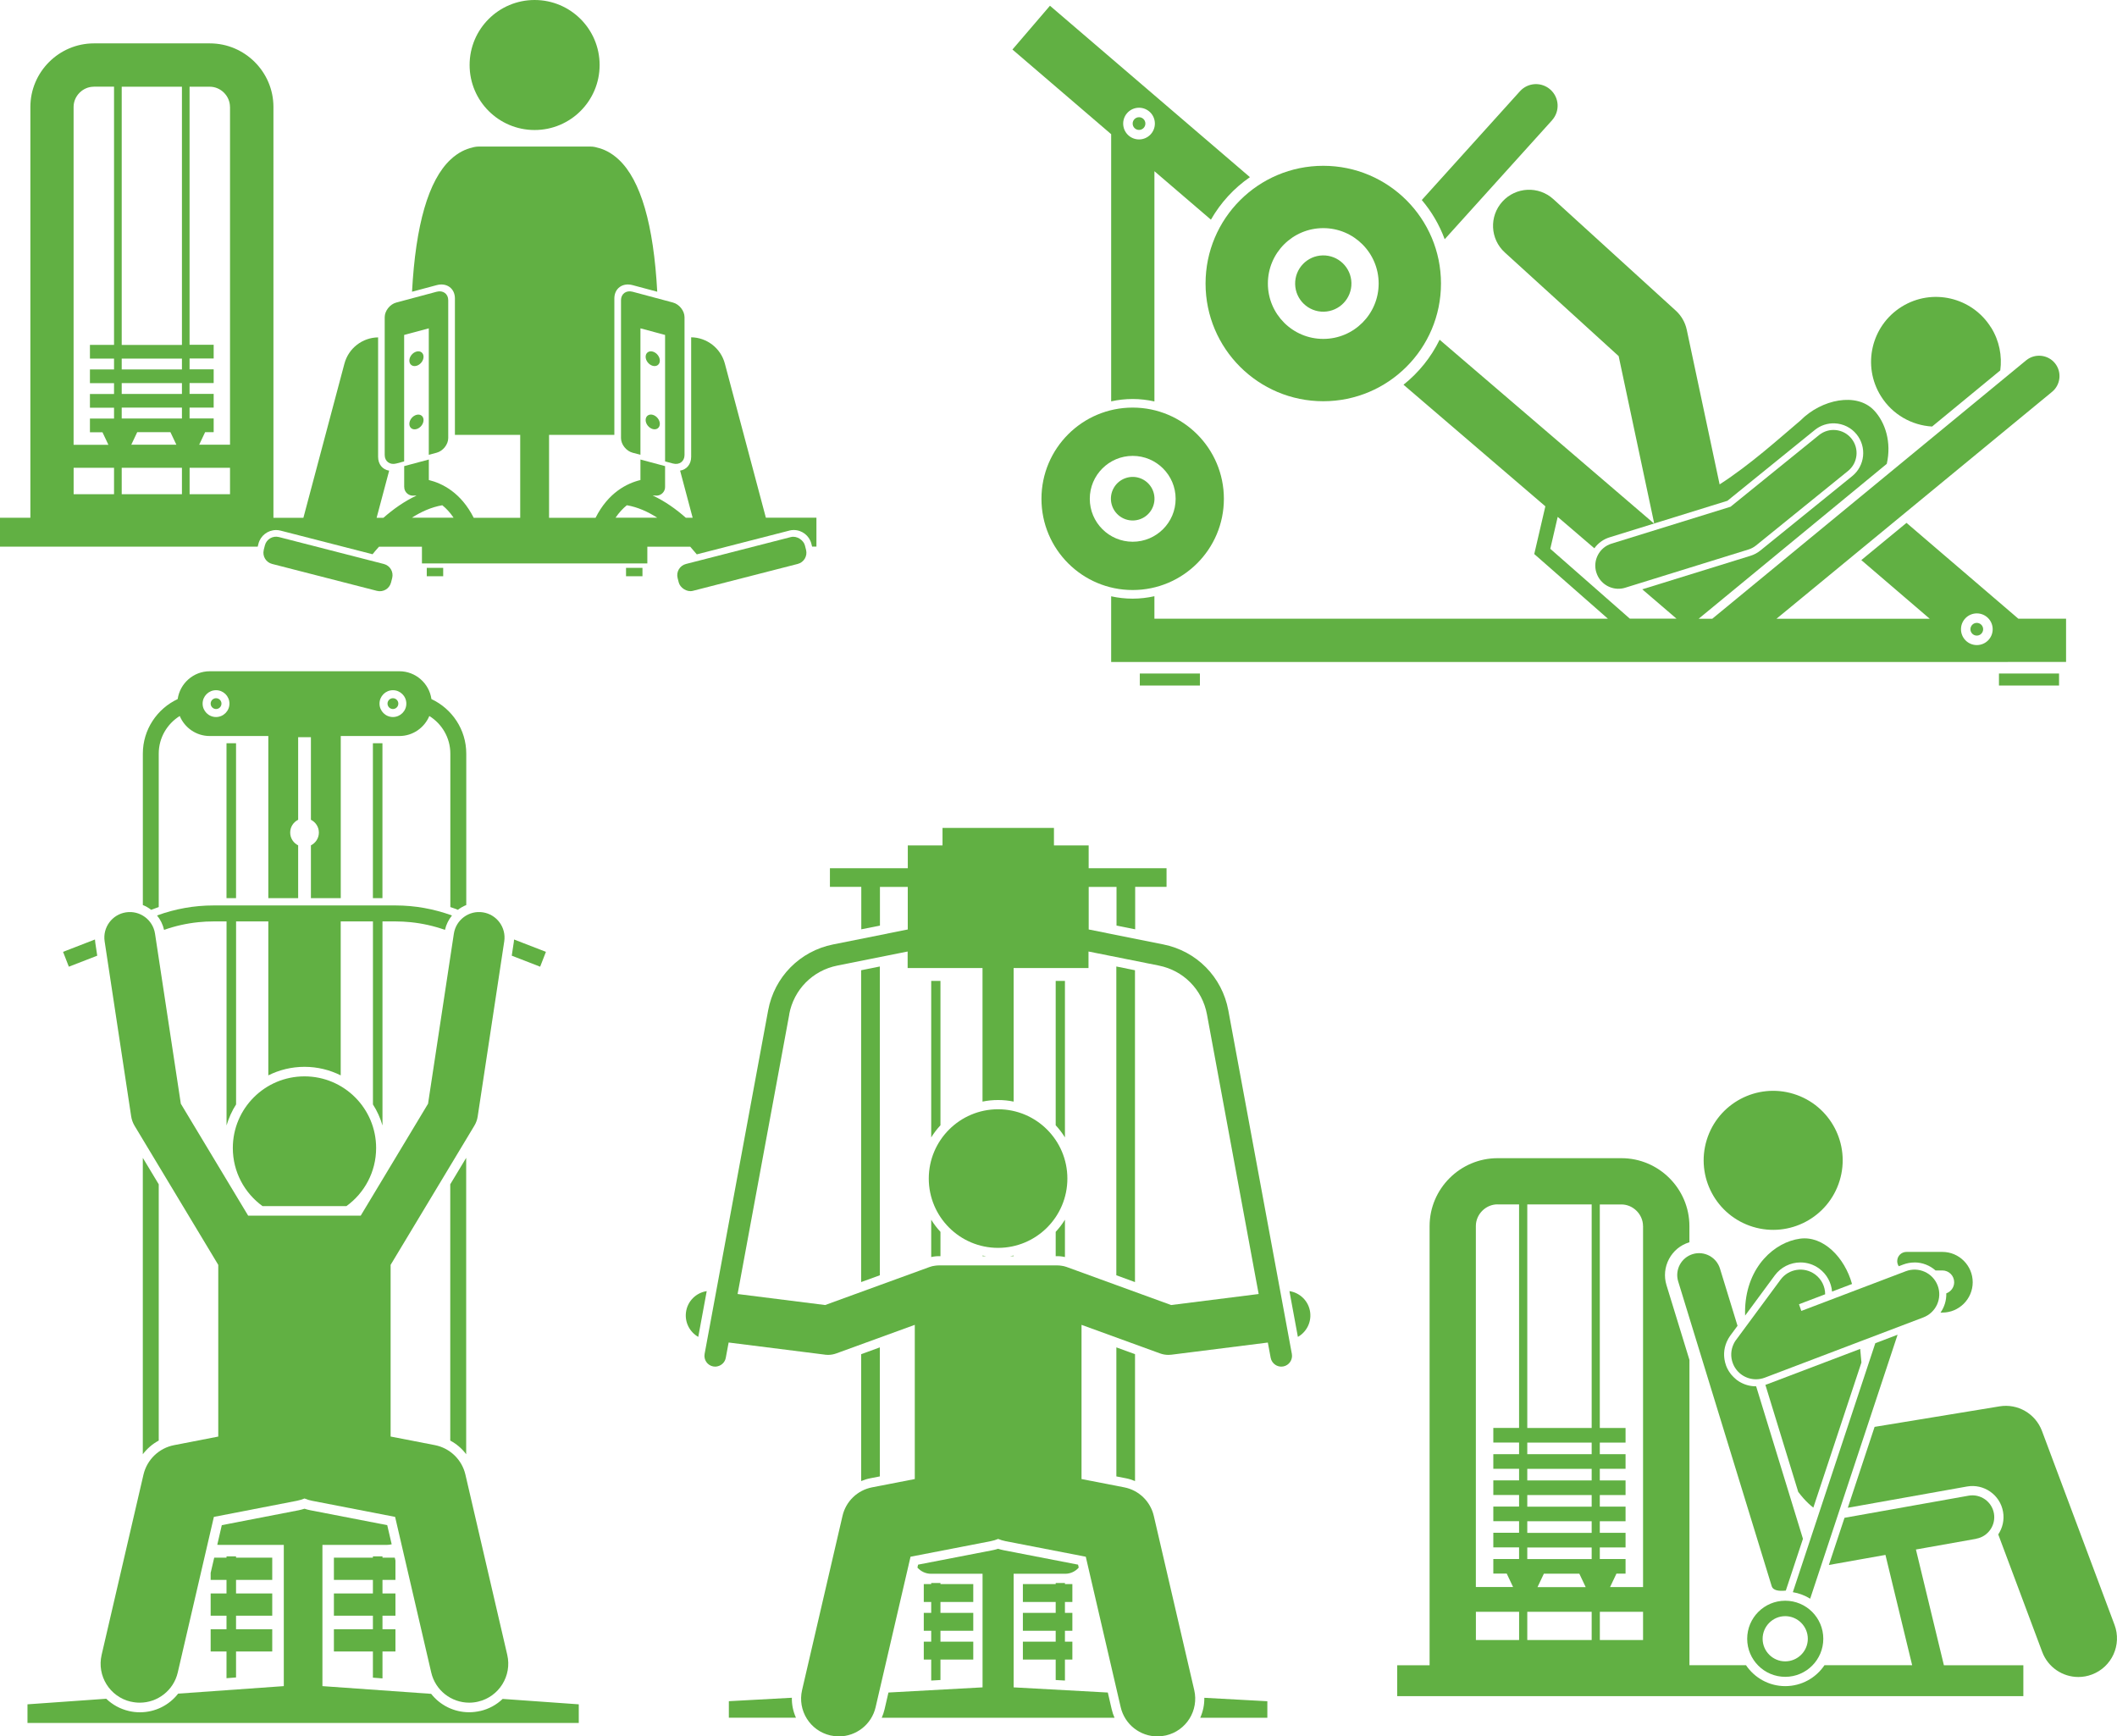 <?xml version="1.0" encoding="UTF-8"?>
<svg id="_レイヤー_2" data-name="レイヤー 2" xmlns="http://www.w3.org/2000/svg" viewBox="0 0 512.92 420.69">
  <defs>
    <style>
      .cls-1 {
        fill: #61b043;
      }
    </style>
  </defs>
  <g id="fv_box">
    <g>
      <g>
        <path class="cls-1" d="m482.4,79.35c-4.59-7.37-14.28-9.63-21.65-5.04-7.37,4.59-9.63,14.28-5.04,21.65,2.8,4.5,7.5,7.09,12.41,7.38l16.52-13.6c.47-3.5-.22-7.17-2.23-10.4Z"/>
        <path class="cls-1" d="m386.78,138.71c.72,2.32,2.82,3.84,5.12,3.93.62.02,1.25-.05,1.87-.25l29.86-9.26c.68-.21,1.31-.55,1.86-1l22.26-18.03c2.4-1.94,2.77-5.46.82-7.86-1.94-2.4-5.46-2.77-7.86-.82l-21.42,17.35-28.84,8.94c-2.95.91-4.6,4.05-3.68,6.99Z"/>
        <path class="cls-1" d="m376.04,29.13c1.94-2.15,1.77-5.46-.38-7.4-2.15-1.94-5.46-1.77-7.4.38l-23.78,26.35c2.37,2.79,4.26,6,5.55,9.5l26.02-28.83Z"/>
        <path class="cls-1" d="m279.7,97.24v-55.76l13.69,11.74c2.34-4.1,5.58-7.63,9.45-10.3L254.39,1.39l-9.09,10.61,23.92,20.51v64.73c1.68-.37,3.42-.57,5.21-.57s3.57.21,5.27.59Zm-3.73-71.14c2.12,0,3.84,1.72,3.84,3.84s-1.72,3.84-3.84,3.84-3.84-1.72-3.84-3.84,1.72-3.84,3.84-3.84Z"/>
        <path class="cls-1" d="m486.46,160.38h14.12v-10.48h-11.56l-27.1-23.22-10.95,9.02,16.58,14.21h-37.13l66.76-54.97c2.1-1.72,2.42-4.85.7-6.95h0c-1.72-2.1-4.85-2.42-6.96-.7l-76.06,62.62h-3.3l45.58-37.53c1.19-5.22-.35-10.05-3.07-12.94-4.21-4.48-12.75-2.71-17.84,2.43-5.33,4.51-12.12,10.67-19.59,15.49l-7.96-37.46c-.38-1.79-1.31-3.41-2.66-4.64l-29.66-27.01c-3.57-3.25-9.09-2.99-12.34.58-3.25,3.57-2.99,9.09.58,12.34l27.58,25.11,8.51,40.06c.02.11.06.21.08.32-.03.04-.06.08-.09.12l-51.88-44.47c-2.07,4.26-5.08,7.98-8.75,10.9l34.37,29.46-2.69,11.56,17.85,15.67h-109.88v-5.45c-1.7.38-3.46.59-5.27.59s-3.53-.2-5.21-.57v15.91h217.24Zm-7.5-11.77c2.12,0,3.84,1.72,3.84,3.84s-1.72,3.84-3.84,3.84-3.84-1.72-3.84-3.84,1.72-3.84,3.84-3.84Zm-103.35-15.63l1.8-7.75,8.88,7.61c.91-1.26,2.19-2.2,3.7-2.66l28.54-8.85,21.18-17.16c1.36-1.1,3.06-1.67,4.81-1.6,2.07.08,4.01,1.05,5.31,2.66,2.5,3.08,2.02,7.62-1.06,10.12l-22.26,18.03c-.72.58-1.52,1.01-2.4,1.28l-26.21,8.12,8.29,7.1h-11.31l-19.27-16.92Z"/>
        <path class="cls-1" d="m292.09,68.69c0,15.75,12.77,28.52,28.52,28.52s28.52-12.77,28.52-28.52-12.77-28.52-28.52-28.52-28.52,12.77-28.52,28.52Zm28.52-13.42c7.41,0,13.42,6.01,13.42,13.42s-6.01,13.42-13.42,13.42-13.42-6.01-13.42-13.42,6.01-13.42,13.42-13.42Z"/>
        <circle class="cls-1" cx="320.61" cy="68.69" r="6.82" transform="translate(-1.44 7.13) rotate(-1.27)"/>
        <path class="cls-1" d="m296.53,120.85c0-12.2-9.89-22.1-22.1-22.1s-22.1,9.89-22.1,22.1,9.89,22.1,22.1,22.1,22.1-9.89,22.1-22.1Zm-32.49,0c0-5.74,4.66-10.4,10.4-10.4s10.4,4.66,10.4,10.4-4.66,10.4-10.4,10.4-10.4-4.66-10.4-10.4Z"/>
        <circle class="cls-1" cx="274.43" cy="120.85" r="5.28" transform="translate(-21.88 74.86) rotate(-14.95)"/>
        <path class="cls-1" d="m477.41,152.45c0,.85.69,1.54,1.54,1.54s1.54-.69,1.54-1.54-.69-1.54-1.54-1.54-1.54.69-1.54,1.54Z"/>
        <path class="cls-1" d="m275.97,31.48c.85,0,1.54-.69,1.54-1.54s-.69-1.54-1.54-1.54-1.54.69-1.54,1.54.69,1.54,1.54,1.54Z"/>
        <rect class="cls-1" x="276.16" y="163.18" width="14.56" height="2.91"/>
        <polygon class="cls-1" points="484.32 166.09 486.46 166.09 498.88 166.09 498.88 163.18 486.46 163.18 484.32 163.18 484.32 166.09"/>
      </g>
      <g>
        <rect class="cls-1" x="103.4" y="137.58" width="3.98" height="2.03"/>
        <rect class="cls-1" x="151.68" y="137.58" width="3.98" height="2.03"/>
        <circle class="cls-1" cx="129.53" cy="15.75" r="15.75"/>
        <path class="cls-1" d="m93.21,110.25c0,1.54,1.26,2.46,2.8,2.05l1.91-.51v-30.64l5.97-1.6v30.64l1.91-.51c1.54-.41,2.8-2.01,2.8-3.55v-33.4c0-1.54-1.26-2.46-2.8-2.05l-9.79,2.62c-1.54.41-2.8,2.01-2.8,3.55v33.4Z"/>
        <path class="cls-1" d="m100.9,85.18c-.95.26-1.72,1.23-1.72,2.19s.77,1.52,1.72,1.26c.95-.26,1.72-1.23,1.72-2.19s-.77-1.52-1.72-1.26Z"/>
        <path class="cls-1" d="m100.9,100.51c-.95.26-1.72,1.23-1.72,2.19s.77,1.52,1.72,1.26c.95-.26,1.72-1.23,1.72-2.19s-.77-1.52-1.72-1.26Z"/>
        <path class="cls-1" d="m150.46,72.73v33.4c0,1.54,1.26,3.14,2.8,3.55l1.91.51v-30.64l5.97,1.6v30.64l1.91.51c1.54.41,2.8-.51,2.8-2.05v-33.4c0-1.54-1.26-3.14-2.8-3.55l-9.79-2.62c-1.54-.41-2.8.51-2.8,2.05Z"/>
        <path class="cls-1" d="m158.15,88.63c.95.26,1.72-.31,1.72-1.26s-.77-1.93-1.72-2.19c-.95-.26-1.72.31-1.72,1.26s.77,1.93,1.72,2.19Z"/>
        <path class="cls-1" d="m158.15,103.95c.95.26,1.72-.31,1.72-1.26s-.77-1.93-1.72-2.19c-.95-.26-1.72.31-1.72,1.26s.77,1.93,1.72,2.19Z"/>
        <path class="cls-1" d="m191.21,128.55c.36-.09.72-.14,1.09-.14,2.02,0,3.78,1.36,4.28,3.31l.18.71h1.05v-7h-12.25l-9.94-37.35c-1-3.75-4.37-6.31-8.16-6.36v28.96c0,1.82-1.11,3.09-2.68,3.34l3.04,11.42h-1.65c-2.34-2.06-5.05-4.01-8.03-5.39.37,0,.61.01.67.02,1.14.13,2.18-.69,2.32-1.84.01-.09,0-.18,0-.27h.01s0-4.55,0-4.55v-.48l-5.97-1.6v4.97c-3.27.79-7.79,3.04-10.88,9.16h-11.26v-20.1h15.82v-33.05c0-2.43,1.98-3.88,4.41-3.23l5.98,1.6c-.88-16.26-3.99-26.99-9.3-31.99-1.91-1.8-3.78-2.59-5.25-2.93-.51-.16-1.06-.25-1.63-.25h-27.05c-.57,0-1.12.09-1.63.25-1.48.34-3.34,1.13-5.25,2.93-5.31,5-8.42,15.73-9.3,31.99l5.98-1.6c2.43-.65,4.41.8,4.41,3.23v33.05h15.82v20.1h-11.26c-3.09-6.12-7.61-8.36-10.88-9.16v-4.97l-5.97,1.6v5.04h.02c0,.08,0,.16,0,.25.13,1.15,1.17,1.97,2.31,1.86.05,0,.29-.03.67-.02-2.98,1.39-5.69,3.33-8.03,5.39h-1.65l3.04-11.42c-1.58-.25-2.68-1.52-2.68-3.34v-28.95c-3.8.05-7.16,2.62-8.16,6.36l-9.94,37.35h-7.26V25.91c0-8.47-6.93-15.4-15.4-15.4h-28.09c-8.47,0-15.4,6.93-15.4,15.4v99.53H0v7h62.44l.18-.71c.5-1.95,2.26-3.31,4.28-3.31.37,0,.73.05,1.09.14l22.27,5.72c.47-.58.99-1.19,1.57-1.83h10.4v4.06h54.61v-4.06h10.39c.58.65,1.12,1.28,1.59,1.86l22.39-5.75Zm-173.37-15.21h9.79v6.4h-9.79v-6.4Zm26.24-26.46v2.63h-14.59v-2.63h14.59Zm-14.59-3.32V21.01h14.59v62.56h-14.59Zm14.59,9.26v2.63h-14.59v-2.63h14.59Zm0,5.94v2.63h-14.59v-2.63h14.59Zm-2.79,5.94l1.44,3.04h-10.92l1.44-3.04h8.03Zm2.79,8.64v6.4h-14.59v-6.4h14.59Zm1.86,0h9.79v6.4h-9.79v-6.4Zm9.79-87.44v81.84h-7.47l1.44-3.04h2.07v-3.32h-5.84v-2.63h5.84v-3.32h-5.84v-2.63h5.84v-3.32h-5.84v-2.63h5.84v-3.32h-5.84V21.01h4.89c2.66,0,4.9,2.24,4.9,4.9Zm-32.99-4.9h4.89v62.56h-5.84v3.32h5.84v2.63h-5.84v3.32h5.84v2.63h-5.84v3.32h5.84v2.63h-5.84v3.32h3.04l1.44,3.04h-8.44V25.91c0-2.66,2.24-4.9,4.9-4.9Zm129.14,101.41c2.6.44,5.08,1.56,7.36,3.02h-10.1c.87-1.28,1.8-2.27,2.74-3.02Zm-44.72,0c.94.75,1.87,1.73,2.74,3.02h-10.11c2.27-1.46,4.76-2.57,7.37-3.02Z"/>
        <path class="cls-1" d="m78.9,120.71h1.12c1.55,0,2.8,1.25,2.8,2.8v26.24c0,1.55-1.25,2.8-2.8,2.8h-1.12c-1.55,0-2.8-1.25-2.8-2.8v-26.23c0-1.55,1.25-2.8,2.8-2.8Z" transform="translate(-72.64 179.62) rotate(-75.6)"/>
        <rect class="cls-1" x="163.82" y="133.27" width="31.84" height="6.72" rx="2.8" ry="2.8" transform="translate(-28.32 48.96) rotate(-14.39)"/>
      </g>
      <g>
        <circle class="cls-1" cx="429.6" cy="281.11" r="16.84" transform="translate(34.9 609.42) rotate(-72.95)"/>
        <path class="cls-1" d="m439.35,365.26l11.65-35.16c-.11-1.1-.21-2.2-.3-3.29l-22.53,8.56c-.15.06-.29.1-.44.15l7.96,25.94c.42.55.84,1.06,1.25,1.53.81.91,1.61,1.66,2.41,2.28Z"/>
        <path class="cls-1" d="m422.81,318.75l7.2-9.76c1.45-1.96,3.77-3.13,6.21-3.13,1.66,0,3.24.52,4.57,1.51,1.85,1.37,2.91,3.42,3.09,5.55l4.84-1.84c-1.79-6.44-6.97-11.74-12.6-10.98-6.09.82-12.87,6.67-13.3,16.85-.02.59-.03,1.19,0,1.8Z"/>
        <path class="cls-1" d="m512.32,393.66l-17.58-46.98c-1.57-4.18-5.87-6.68-10.28-5.95l-30.27,4.97-6.49,19.6,28.87-5.15c4.09-.73,8.02,2.01,8.74,6.1.36,1.99-.12,3.94-1.16,5.51l10.65,28.46c1.41,3.76,4.97,6.08,8.76,6.08,1.09,0,2.2-.19,3.28-.6,4.84-1.81,7.29-7.2,5.48-12.04Z"/>
        <path class="cls-1" d="m478.82,372.79c2.87-.51,4.79-3.27,4.28-6.14s-3.27-4.79-6.14-4.28l-30.06,5.36-3.79,11.43,13.71-2.44.53,2.19,5.94,24.53h-21.24c-2.06,3.06-5.55,5.07-9.51,5.07s-7.45-2.02-9.51-5.07h-13.7v-73.96l-5.57-18.14c-.64-2.12-.42-4.36.62-6.32,1.04-1.96,2.78-3.39,4.89-4.03.02,0,.04,0,.05-.01v-3.92c0-9.05-7.41-16.46-16.46-16.46h-30.03c-9.05,0-16.46,7.41-16.46,16.46v106.39h-7.85v7.48h151.71v-7.48h-19.25l-6.25-25.85-.53-2.19,14.62-2.6Zm-121.23,17.71h10.47v6.84h-10.47v-6.84Zm28.05-40.99v2.81h-15.6v-2.81h15.6Zm-15.6-3.54v-54.16h15.6v54.16h-15.6Zm15.6,9.9v2.81h-15.6v-2.81h15.6Zm0,6.35v2.81h-15.6v-2.81h15.6Zm0,6.35v2.81h-15.6v-2.81h15.6Zm0,6.35v2.81h-15.6v-2.81h15.6Zm-2.99,6.35l1.54,3.25h-11.67l1.54-3.25h8.59Zm2.99,9.23v6.84h-15.6v-6.84h15.6Zm1.98,0h10.47v6.84h-10.47v-6.84Zm10.47-93.46v87.47h-7.99l1.54-3.25h2.21v-3.54h-6.24v-2.81h6.24v-3.54h-6.24v-2.81h6.24v-3.54h-6.24v-2.81h6.24v-3.54h-6.24v-2.81h6.24v-3.54h-6.24v-2.81h6.24v-3.54h-6.24v-54.16h5.23c2.84,0,5.24,2.4,5.24,5.24Zm-35.27-5.24h5.23v54.16h-6.24v3.54h6.24v2.81h-6.24v3.54h6.24v2.81h-6.24v3.54h6.24v2.81h-6.24v3.54h6.24v2.81h-6.24v3.54h6.24v2.81h-6.24v3.54h3.25l1.54,3.25h-9.02v-87.47c0-2.84,2.4-5.24,5.24-5.24Z"/>
        <path class="cls-1" d="m436.84,372.85l-11.35-36.98s-.04,0-.06,0c-.2,0-.4,0-.6-.02-1.44-.11-2.8-.62-3.98-1.48-.08-.06-.15-.12-.23-.19-.03-.02-.05-.04-.07-.06-.4-.33-.76-.69-1.08-1.08-.04-.05-.09-.11-.13-.16-.08-.1-.16-.21-.23-.32-.06-.09-.13-.19-.19-.28-.05-.08-.11-.17-.16-.26-.21-.36-.39-.73-.54-1.12-.01-.03-.02-.07-.03-.1-.03-.09-.06-.17-.08-.26-.05-.16-.11-.32-.15-.49,0-.04-.02-.08-.02-.11-.17-.7-.24-1.41-.21-2.1,0-.02,0-.04,0-.06.01-.22.03-.44.06-.65.13-.93.43-1.85.91-2.71.01-.02.03-.05.04-.08.09-.15.18-.3.28-.45.05-.07.09-.14.14-.21.02-.03.04-.06.06-.09l1.76-2.38-4.25-13.85c-.85-2.79-3.82-4.37-6.61-3.52h0c-2.79.85-4.37,3.82-3.52,6.61l22.67,73.88c.3.97,1.72,1.23,3.41,1.03l4.14-12.51Z"/>
        <path class="cls-1" d="m463.86,305.86c1.91,0,3.71.72,5.09,1.94h1.66c1.58,0,2.86,1.28,2.86,2.86,0,1.24-.8,2.29-1.91,2.69.05,1.68-.45,3.31-1.4,4.66h.45c4.05,0,7.35-3.3,7.35-7.35s-3.3-7.35-7.35-7.35h-8.7c-1.24,0-2.24,1-2.24,2.24,0,.45.14.87.37,1.23l1.08-.41c.88-.33,1.8-.5,2.74-.5Z"/>
        <path class="cls-1" d="m459.77,323.37l-5.41,2.06-19.98,60.32c1.52.25,2.94.8,4.2,1.58l21.18-63.96Z"/>
        <path class="cls-1" d="m420.62,324.62s-.02.03-.03.05c-.07.1-.13.2-.2.3-.04.07-.09.14-.13.21-.05.08-.09.17-.13.25-.03.07-.07.13-.1.2h0c-.67,1.42-.79,3.09-.18,4.68.91,2.39,3.18,3.86,5.6,3.86.71,0,1.43-.13,2.13-.39l38.42-14.6c3.09-1.18,4.64-4.63,3.47-7.72-1.18-3.09-4.63-4.64-7.72-3.47l-25.31,9.62-.57-1.62,6.34-2.41c0-1.83-.84-3.64-2.43-4.81-2.66-1.96-6.41-1.4-8.37,1.26l-10.78,14.6Z"/>
        <path class="cls-1" d="m432.54,387.82c-5.09,0-9.22,4.13-9.22,9.22s4.13,9.22,9.22,9.22,9.22-4.13,9.22-9.22-4.13-9.22-9.22-9.22Zm5.47,9.22c0,3.02-2.46,5.47-5.48,5.47s-5.47-2.46-5.47-5.47,2.46-5.48,5.47-5.48,5.48,2.46,5.48,5.48Z"/>
      </g>
      <g>
        <polygon class="cls-1" points="213.17 308.97 213.17 234.16 208.64 235.07 208.64 310.62 213.17 308.97"/>
        <path class="cls-1" d="m213.17,357.7v-31.26l-4.52,1.65v30.74c.71-.3,1.45-.53,2.22-.68l2.31-.45Z"/>
        <path class="cls-1" d="m270.47,357.7l2.31.45c.77.15,1.51.38,2.22.68v-30.74l-4.52-1.65v31.26Z"/>
        <polygon class="cls-1" points="270.47 234.16 270.47 308.97 274.99 310.62 274.99 235.07 270.47 234.16"/>
        <path class="cls-1" d="m227.86,237.65h-2.24v37.92c.65-1.05,1.4-2.04,2.24-2.94v-34.98Z"/>
        <path class="cls-1" d="m227.41,304.34h.45v-5.89c-.84-.9-1.59-1.89-2.24-2.94v9.04c.21-.04.43-.09.65-.12.37-.06.76-.09,1.14-.09Z"/>
        <path class="cls-1" d="m255.78,298.45v5.89h.45c.37,0,.77.03,1.2.1.19.02.39.07.59.11v-9.04c-.65,1.05-1.4,2.04-2.24,2.94Z"/>
        <path class="cls-1" d="m255.78,237.65v34.98c.84.9,1.59,1.89,2.24,2.94v-37.92h-2.24Z"/>
        <polygon class="cls-1" points="255.78 407.03 258.02 407.16 258.02 402.07 259.82 402.07 259.82 397.74 258.02 397.74 258.02 395.1 259.82 395.1 259.82 390.76 258.02 390.76 258.02 388.12 259.82 388.12 259.82 383.79 258.02 383.79 258.02 383.53 255.78 383.53 255.78 383.79 247.83 383.79 247.83 388.12 255.78 388.12 255.78 390.76 247.83 390.76 247.83 395.1 255.78 395.1 255.78 397.74 247.83 397.74 247.83 402.07 255.78 402.07 255.78 407.03"/>
        <polygon class="cls-1" points="223.82 383.79 223.82 388.12 225.62 388.12 225.62 390.76 223.82 390.76 223.82 395.1 225.62 395.1 225.62 397.74 223.82 397.74 223.82 402.07 225.62 402.07 225.62 407.16 227.86 407.03 227.86 402.07 235.81 402.07 235.81 397.74 227.86 397.74 227.86 395.1 235.81 395.1 235.81 390.76 227.86 390.76 227.86 388.12 235.81 388.12 235.81 383.79 227.86 383.79 227.86 383.53 225.62 383.53 225.62 383.79 223.82 383.79"/>
        <path class="cls-1" d="m307.05,412.17l-15.26-.83c.03,1.66-.31,3.31-.99,4.84h16.26v-4Z"/>
        <path class="cls-1" d="m191.85,411.33l-15.26.83v4h16.26c-.69-1.53-1.03-3.17-.99-4.84Z"/>
        <path class="cls-1" d="m268.39,410.06l-22.8-1.25v-27.52h12.49c1.31,0,2.48-.58,3.28-1.5l-.16-.71-18.01-3.49c-.46-.09-.92-.21-1.37-.35-.45.15-.91.26-1.37.35l-18.01,3.49-.16.71c.8.91,1.98,1.5,3.29,1.5h12.49v27.52l-22.8,1.25-.94,4.06c-.17.72-.4,1.4-.69,2.06h56.41c-.29-.65-.53-1.34-.69-2.06l-.94-4.06Z"/>
        <path class="cls-1" d="m245.59,304.34v-.15c-.28.06-.56.11-.85.15h.85Z"/>
        <path class="cls-1" d="m238.05,304.19v.15h.84c-.28-.04-.57-.09-.84-.15Z"/>
        <path class="cls-1" d="m317.44,317.96c-.34-2.71-2.45-4.76-5.03-5.15l2.05,11.09c2.04-1.16,3.29-3.46,2.98-5.94Z"/>
        <path class="cls-1" d="m166.2,317.96c-.31,2.47.94,4.78,2.98,5.94l2.05-11.09c-2.58.39-4.69,2.44-5.03,5.15Z"/>
        <path class="cls-1" d="m199.84,328.21c.25.03.5.05.75.05.69,0,1.39-.12,2.04-.36l19.01-6.92v37.36l-10.35,2.01c-3.54.69-6.35,3.39-7.16,6.91l-9.8,42.22c-1.14,4.92,1.92,9.83,6.84,10.97.7.16,1.39.24,2.08.24,4.16,0,7.92-2.85,8.9-7.08l8.46-36.45,19.44-3.77c.63-.12,1.23-.31,1.79-.54.57.24,1.17.42,1.79.54l19.44,3.77,8.46,36.45c.98,4.22,4.74,7.08,8.9,7.08.68,0,1.38-.08,2.08-.24,4.92-1.14,7.98-6.05,6.84-10.97l-9.8-42.22c-.82-3.51-3.62-6.22-7.16-6.91l-10.35-2.01v-37.36l19.02,6.92c.66.24,1.35.36,2.04.36.25,0,.5-.02.75-.05l23.33-2.94.41,2.2.28,1.5c.14.74.58,1.35,1.17,1.72.41.26.89.41,1.39.41.16,0,.32-.01.48-.04,1.42-.26,2.35-1.62,2.09-3.04l-15.39-83.22c-1.5-8.1-7.68-14.38-15.76-15.99l-18.07-3.62v-10.31h6.74v9.37l4.52.9v-10.28h7.6v-4.52h-18.87v-5.52h-8.41v-4.24h-27v4.24h-8.41v5.52h-18.87v4.52h7.6v10.28l4.52-.9v-9.37h6.74v10.31l-18.07,3.62c-8.08,1.62-14.26,7.89-15.76,15.99l-15.39,83.22c-.26,1.42.67,2.78,2.09,3.04.16.03.32.04.48.04.2,0,.4-.03.59-.08.98-.23,1.78-1.01,1.97-2.06l.28-1.5.41-2.2,23.33,2.94Zm-8.63-82.45c1.11-5.99,5.68-10.63,11.65-11.82l17.05-3.41v4.01h18.14v32.35c1.22-.25,2.48-.38,3.77-.38s2.55.13,3.77.38v-32.35h18.14v-4.01l17.05,3.41c5.97,1.19,10.54,5.83,11.65,11.82l11.85,64.11.27,1.44.41,2.2-21.21,2.67-25.32-9.22c-.44-.16-.88-.26-1.32-.31-.28-.04-.57-.07-.86-.07h-28.83c-.29,0-.58.03-.86.07-.44.05-.89.15-1.32.31l-25.32,9.22-21.21-2.67.41-2.2.63-3.43,11.48-62.11Z"/>
        <circle class="cls-1" cx="241.82" cy="285.54" r="16.79"/>
      </g>
      <g>
        <path class="cls-1" d="m109.09,349.02c1.52.81,2.83,1.94,3.86,3.31v-71.81l-3.86,6.41v62.09Z"/>
        <path class="cls-1" d="m38.46,349.02v-62.09l-3.86-6.41v71.81c1.03-1.36,2.34-2.5,3.86-3.31Z"/>
        <path class="cls-1" d="m36.64,220.42c.6-.23,1.21-.45,1.82-.66v-37.17c0-3.85,2.04-7.22,5.09-9.12,1.18,2.84,3.99,4.85,7.25,4.85h14.21v39.28h7.23v-12.79c-1.14-.57-1.93-1.73-1.93-3.1s.79-2.53,1.93-3.1v-20h3.09v20c1.14.57,1.93,1.74,1.93,3.1s-.79,2.53-1.93,3.1v12.79h7.23v-39.28h14.21c3.26,0,6.06-2.01,7.25-4.85,3.05,1.9,5.09,5.27,5.09,9.12v37.17c.61.2,1.22.42,1.82.66h.02c.62-.47,1.29-.86,2.02-1.15v-36.68c0-5.85-3.46-10.89-8.44-13.22-.54-3.8-3.82-6.74-7.76-6.74h-45.96c-3.94,0-7.22,2.95-7.76,6.74-4.97,2.33-8.44,7.37-8.44,13.22v36.68c.73.29,1.4.68,2.02,1.16h.02Zm61.81-49.95c0,1.8-1.46,3.25-3.25,3.25s-3.25-1.46-3.25-3.25,1.46-3.25,3.25-3.25,3.25,1.46,3.25,3.25Zm-46.11-3.25c1.8,0,3.25,1.46,3.25,3.25s-1.46,3.25-3.25,3.25-3.25-1.46-3.25-3.25,1.46-3.25,3.25-3.25Z"/>
        <rect class="cls-1" x="54.88" y="180.07" width="2.31" height="37.53"/>
        <polygon class="cls-1" points="57.19 377.07 54.88 377.07 54.88 377.39 51.9 377.39 51.04 381.07 51.04 382.78 54.88 382.78 54.88 386.06 51.04 386.06 51.04 391.45 54.88 391.45 54.88 394.73 51.04 394.73 51.04 400.12 54.88 400.12 54.88 406.59 57.19 406.41 57.19 400.12 65.96 400.12 65.96 394.73 57.19 394.73 57.19 391.45 65.96 391.45 65.96 386.06 57.19 386.06 57.19 382.78 65.96 382.78 65.96 377.39 57.19 377.39 57.19 377.07"/>
        <rect class="cls-1" x="90.35" y="180.07" width="2.31" height="37.53"/>
        <polygon class="cls-1" points="90.35 406.46 92.67 406.64 92.67 400.12 95.81 400.12 95.81 394.73 92.67 394.73 92.67 391.45 95.81 391.45 95.81 386.06 92.67 386.06 92.67 382.78 95.81 382.78 95.81 378.08 95.65 377.39 92.67 377.39 92.67 377.07 90.35 377.07 90.35 377.39 80.9 377.39 80.9 382.78 90.35 382.78 90.35 386.06 80.9 386.06 80.9 391.45 90.35 391.45 90.35 394.73 80.9 394.73 80.9 400.12 90.35 400.12 90.35 406.46"/>
        <path class="cls-1" d="m116.35,414.53c-.88.2-1.77.31-2.67.31h0c-3.71,0-7.05-1.71-9.22-4.46l-26.34-1.87v-34.21h15.53c.43,0,.85-.06,1.25-.15l-1.08-4.64-18.63-3.61c-.48-.09-.95-.22-1.41-.37-.46.15-.94.27-1.41.37l-18.63,3.61-1.1,4.76c.19.02.39.03.59.03h15.53v34.21l-25.6,1.82c-2.17,2.79-5.53,4.52-9.27,4.52-.89,0-1.79-.1-2.67-.31-2.1-.49-3.97-1.52-5.48-2.97l-19.08,1.35v4.52h133.57v-4.52l-18.44-1.31c-1.5,1.43-3.35,2.45-5.43,2.93Z"/>
        <path class="cls-1" d="m91.13,278.14c0-9.59-7.77-17.36-17.36-17.36s-17.36,7.77-17.36,17.36c0,5.79,2.84,10.91,7.19,14.07h20.34c4.35-3.15,7.19-8.28,7.19-14.07Z"/>
        <path class="cls-1" d="m124.46,228.42l-.47,3.12,6.88,2.67,1.4-3.6-7.72-2.99c-.02.27-.04.54-.08.8Z"/>
        <path class="cls-1" d="m23,227.62l-7.72,2.99,1.4,3.6,6.88-2.67-.47-3.12c-.04-.27-.07-.54-.08-.8Z"/>
        <path class="cls-1" d="m39.75,225.29c2.69-.95,5.46-1.57,8.29-1.86,1.22-.13,2.46-.19,3.7-.19h3.15v49.44c.53-1.82,1.31-3.54,2.31-5.1v-44.34h7.81v37.3c2.64-1.32,5.62-2.07,8.77-2.07s6.13.75,8.77,2.07v-37.3h7.81v44.34c1,1.56,1.79,3.28,2.31,5.1v-49.44h3.15c1.24,0,2.47.07,3.7.19,2.82.29,5.6.91,8.29,1.86.29-1.3.89-2.49,1.7-3.49-4.4-1.6-8.99-2.43-13.68-2.43h-44.09c-4.69,0-9.29.82-13.69,2.43.82,1,1.41,2.18,1.7,3.49Z"/>
        <path class="cls-1" d="m93.89,170.47c0,.72.59,1.31,1.31,1.31s1.31-.59,1.31-1.31-.59-1.31-1.31-1.31-1.31.59-1.31,1.31Z"/>
        <path class="cls-1" d="m51.04,170.47c0,.72.59,1.31,1.31,1.31s1.31-.59,1.31-1.31-.59-1.31-1.31-1.31-1.31.59-1.31,1.31Z"/>
        <path class="cls-1" d="m31.72,412.27c.72.17,1.44.25,2.15.25,4.3,0,8.19-2.95,9.2-7.32l8.75-37.69,20.1-3.9c.65-.13,1.27-.32,1.86-.56.59.25,1.21.44,1.85.56l20.1,3.9,8.75,37.69c1.01,4.37,4.9,7.32,9.2,7.32.71,0,1.43-.08,2.15-.25,5.08-1.18,8.25-6.26,7.07-11.34l-10.14-43.67c-.84-3.63-3.75-6.43-7.41-7.14l-10.71-2.08v-41.59l20.29-33.72c.42-.69.69-1.46.81-2.26l6.43-42.4c.51-3.37-1.81-6.52-5.18-7.03-3.37-.52-6.52,1.81-7.03,5.18l-6.25,41.19-16.31,27.11h-27.28l-16.31-27.11-6.25-41.19c-.51-3.37-3.66-5.69-7.03-5.18-3.37.51-5.69,3.66-5.18,7.03l6.43,42.4c.12.8.4,1.56.81,2.26l20.29,33.72v41.6l-10.71,2.08c-3.66.71-6.56,3.51-7.41,7.14l-10.14,43.67c-1.18,5.08,1.98,10.16,7.07,11.34Z"/>
      </g>
    </g>
  </g>
</svg>